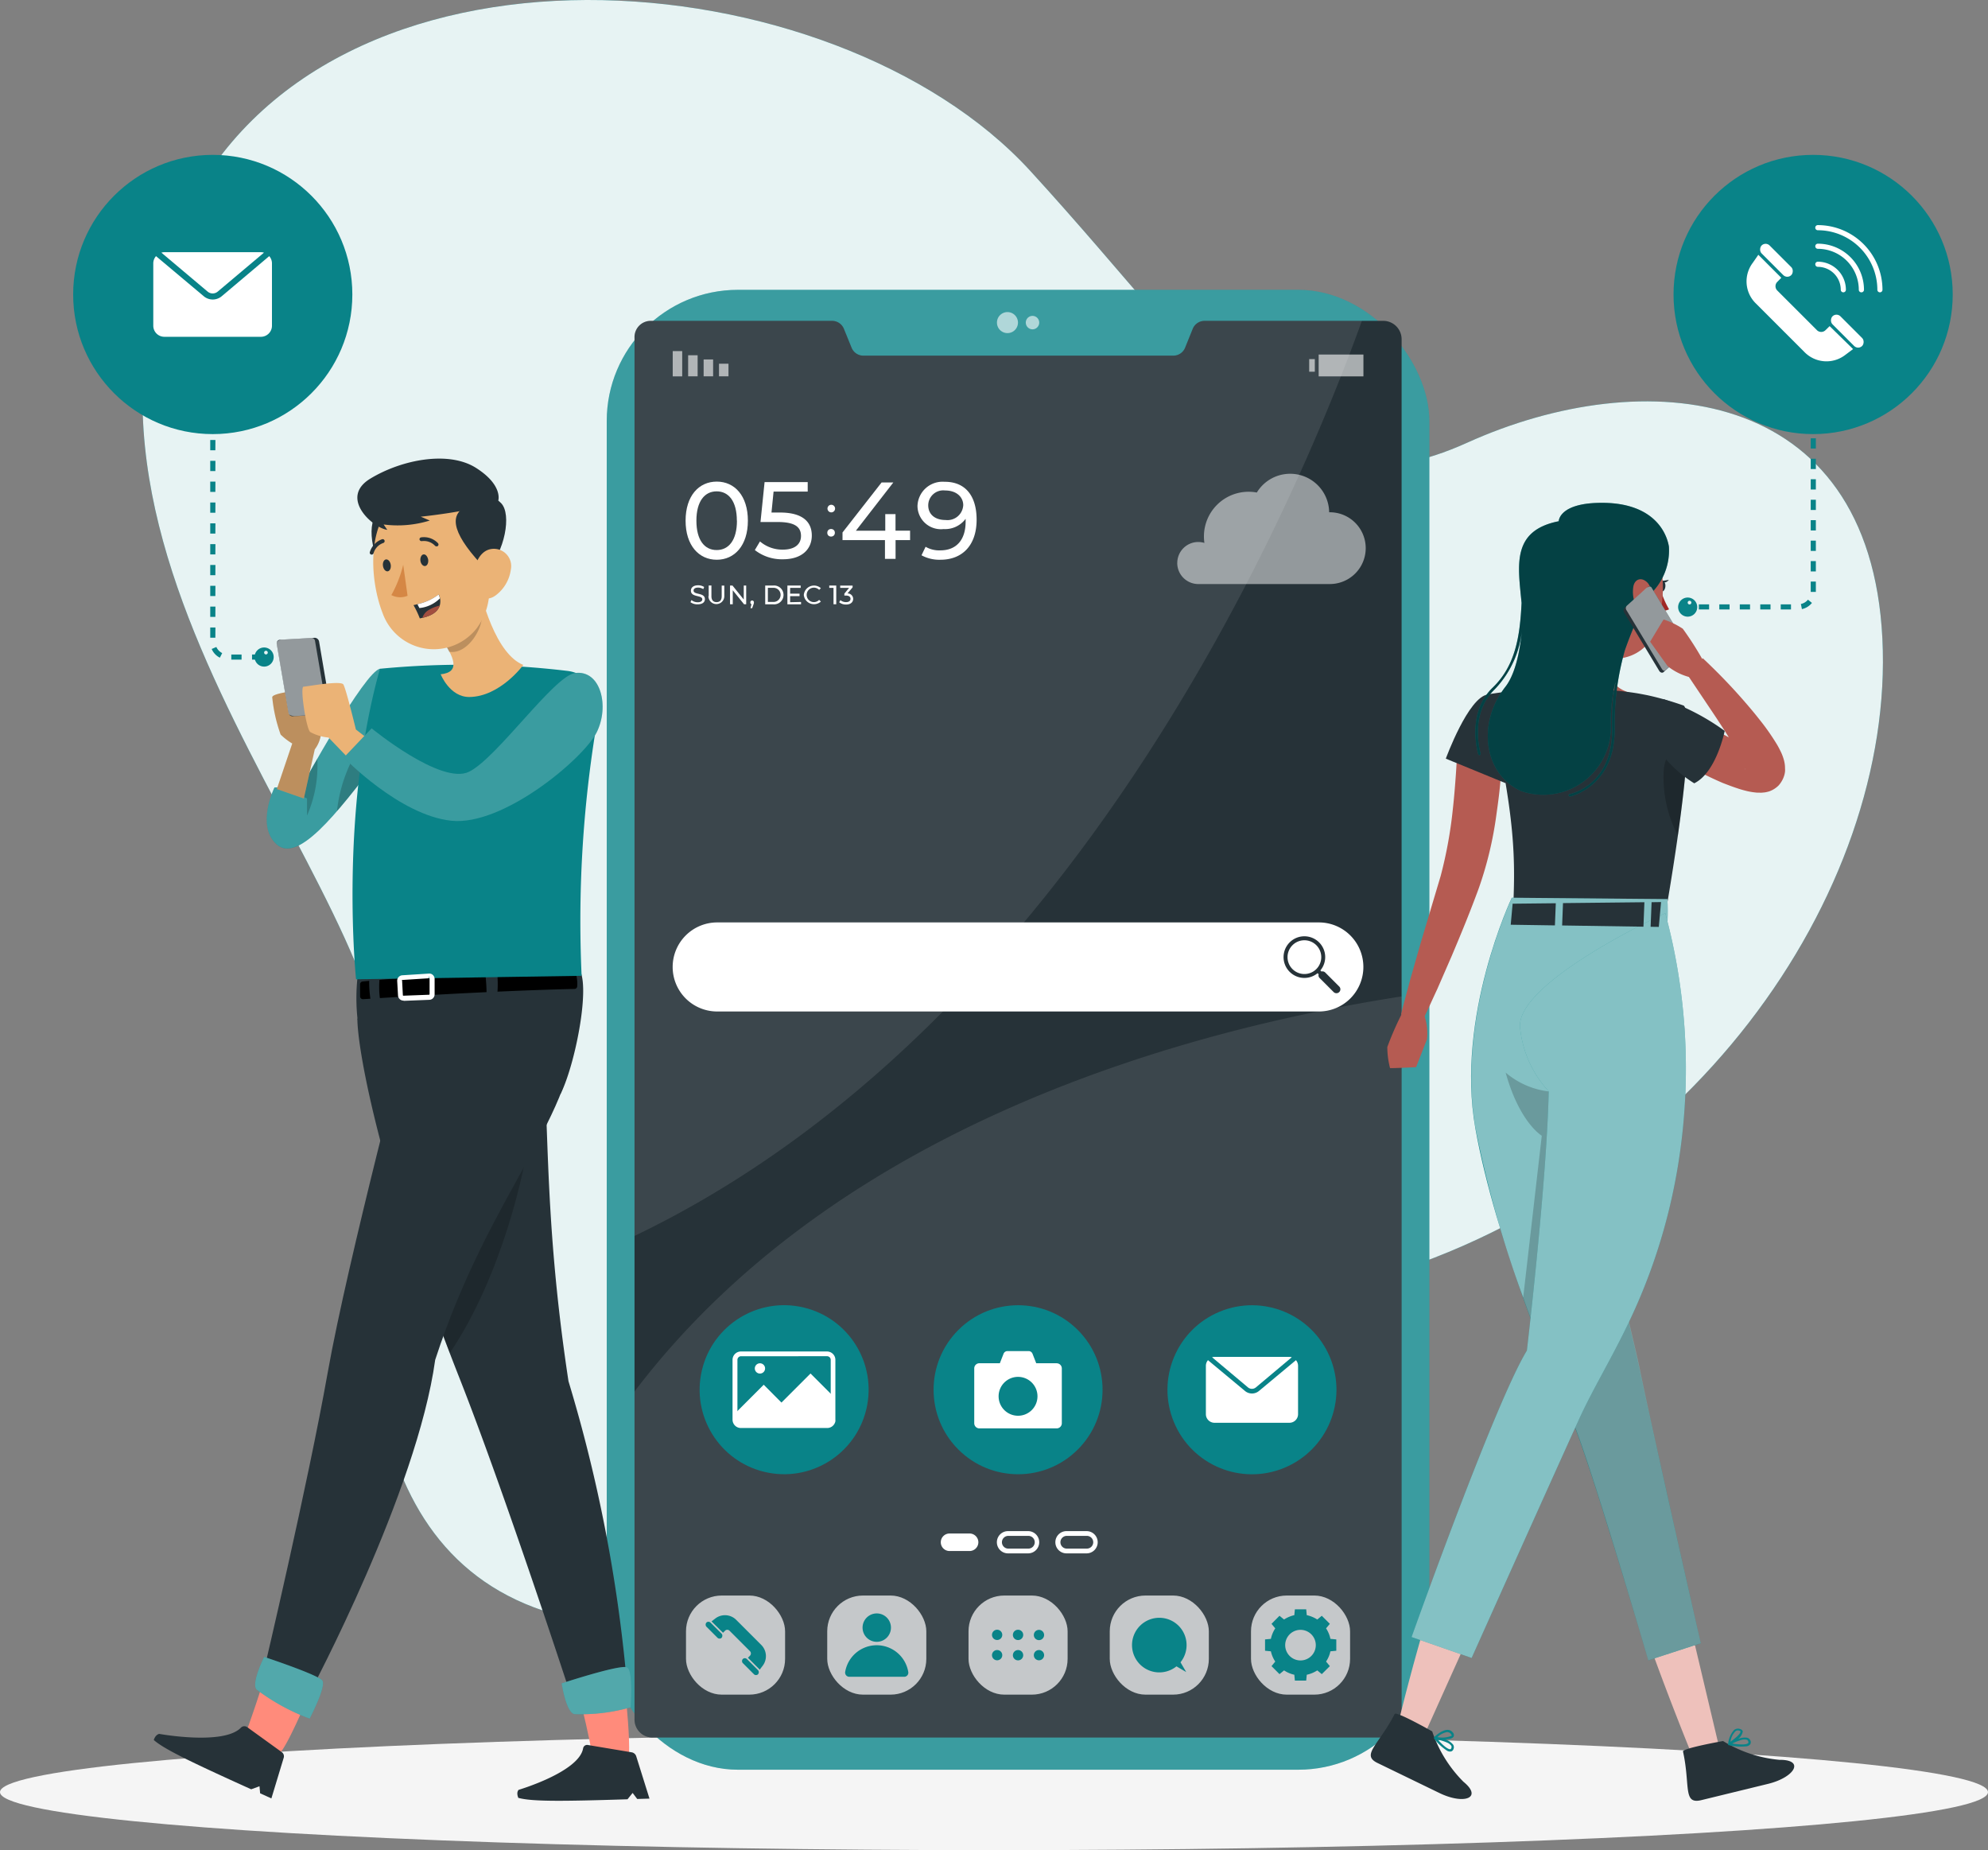 <svg xmlns="http://www.w3.org/2000/svg" width="145.649" height="135.524" viewBox="0 0 145.649 135.524">
  <rect x="0" y="0" width="145.649" height="135.524" fill="#808080" stroke="none"/>
  <g id="callillustrator" transform="translate(-56.11 -66.737)">
    <g id="freepik--background-simple--inject-8" transform="translate(66.549 66.737)">
      <path id="Path_49433" data-name="Path 49433" d="M86.858,82.738c10.487-22.329,47.723-19.182,62.094-3.478s19.039,25.766,32,19.907,29.488-4.3,30.423,14.337-14.224,40.655-38.33,47.171-24.1,29.582-56,24.928c-17.394-2.535-17.792-21.356-15.336-36.921S74.7,108.632,86.858,82.738Z" transform="translate(-83.903 -66.737)" fill="#098388"/>
      <path id="Path_49434" data-name="Path 49434" d="M86.858,82.738c10.487-22.329,47.723-19.182,62.094-3.478s19.039,25.766,32,19.907,29.488-4.3,30.423,14.337-14.224,40.655-38.33,47.171-24.1,29.582-56,24.928c-17.394-2.535-17.792-21.356-15.336-36.921S74.7,108.632,86.858,82.738Z" transform="translate(-83.903 -66.737)" fill="#fff" opacity="0.9"/>
    </g>
    <g id="freepik--Shadow--inject-8" transform="translate(56.11 193.757)">
      <ellipse id="freepik--path--inject-8" cx="72.824" cy="4.252" rx="72.824" ry="4.252" fill="#f5f5f5"/>
    </g>
    <g id="freepik--Device--inject-8" transform="translate(100.562 87.967)">
      <rect id="Rectangle_5448" data-name="Rectangle 5448" width="60.268" height="108.401" rx="9.61" fill="#098388"/>
      <rect id="Rectangle_5449" data-name="Rectangle 5449" width="60.268" height="108.401" rx="9.61" fill="#fff" opacity="0.2"/>
      <path id="Path_49435" data-name="Path 49435" d="M236.079,130.666V231.607a1.48,1.48,0,0,1-1.5,1.476H181.215a1.318,1.318,0,0,1-1.337-1.352V130.549a1.191,1.191,0,0,1,1.146-1.239h13.341a.935.935,0,0,1,.86.6l.552,1.356a.932.932,0,0,0,.856.593h22.727a.931.931,0,0,0,.856-.582l.552-1.367a.939.939,0,0,1,.86-.6h13.146A1.348,1.348,0,0,1,236.079,130.666Z" transform="translate(-177.843 -127.038)" fill="#263238"/>
      <path id="Path_49436" data-name="Path 49436" d="M233.168,129.31c-4.973,13.781-21.15,51.6-53.29,67.029V130.549a1.191,1.191,0,0,1,1.146-1.239h13.341a.935.935,0,0,1,.86.6l.552,1.356a.932.932,0,0,0,.856.593h22.727a.931.931,0,0,0,.856-.582l.552-1.367a.939.939,0,0,1,.86-.6Z" transform="translate(-177.843 -127.038)" fill="#fff" opacity="0.1"/>
      <path id="Path_49437" data-name="Path 49437" d="M236.08,261.06v52.813a1.48,1.48,0,0,1-1.5,1.476H181.216A1.318,1.318,0,0,1,179.879,314v-24C194.727,270.45,220.241,263.524,236.08,261.06Z" transform="translate(-177.844 -209.303)" fill="#fff" opacity="0.1"/>
      <path id="Path_49438" data-name="Path 49438" d="M252.1,128.374a.77.77,0,1,1-.225-.548A.774.774,0,0,1,252.1,128.374Z" transform="translate(-221.971 -125.97)" fill="#fff" opacity="0.6"/>
      <path id="Path_49439" data-name="Path 49439" d="M257.172,128.836a.492.492,0,1,1-.143-.35A.5.5,0,0,1,257.172,128.836Z" transform="translate(-225.486 -126.432)" fill="#fff" opacity="0.6"/>
      <rect id="Rectangle_5450" data-name="Rectangle 5450" width="7.26" height="7.26" rx="2.62" transform="translate(47.201 95.642)" fill="#fff" opacity="0.7"/>
      <rect id="Rectangle_5451" data-name="Rectangle 5451" width="7.26" height="7.26" rx="2.62" transform="translate(36.853 95.642)" fill="#fff" opacity="0.7"/>
      <rect id="Rectangle_5452" data-name="Rectangle 5452" width="7.26" height="7.26" rx="2.62" transform="translate(26.506 95.642)" fill="#fff" opacity="0.7"/>
      <rect id="Rectangle_5453" data-name="Rectangle 5453" width="7.26" height="7.26" rx="2.62" transform="translate(16.154 95.642)" fill="#fff" opacity="0.7"/>
      <rect id="Rectangle_5454" data-name="Rectangle 5454" width="7.26" height="7.26" rx="2.62" transform="translate(5.807 95.642)" fill="#fff" opacity="0.7"/>
      <path id="Path_49440" data-name="Path 49440" d="M308.091,383.625v-.83l-.432-.041a2.174,2.174,0,0,0-.319-.77l.278-.331-.59-.59-.331.274a2.321,2.321,0,0,0-.77-.319l-.041-.428h-.83l-.041.428a2.254,2.254,0,0,0-.751.319l-.334-.274-.586.59.274.331a2.254,2.254,0,0,0-.319.77l-.428.041v.83l.428.041a2.2,2.2,0,0,0,.319.751l-.274.334.586.586.334-.274a2.2,2.2,0,0,0,.751.319l.041.428h.83l.041-.428a2.254,2.254,0,0,0,.77-.319l.331.274.59-.586-.278-.334a2.129,2.129,0,0,0,.319-.751Zm-2.629.71a1.121,1.121,0,1,1,.011,0Z" transform="translate(-254.64 -283.938)" fill="#098388"/>
      <path id="Path_49441" data-name="Path 49441" d="M195.735,383.012l.15-.15a.233.233,0,0,1,.327,0l1.5,1.5a.237.237,0,0,1,0,.331l-.15.15.864.868.229-.3a1.161,1.161,0,0,0-.109-1.5l-1.852-1.852a1.161,1.161,0,0,0-1.5-.109l-.3.229Z" transform="translate(-187.217 -284.643)" fill="#098388"/>
      <rect id="Rectangle_5455" data-name="Rectangle 5455" width="1.578" height="0.424" rx="0.212" transform="translate(7.45 97.472) rotate(45)" fill="#098388"/>
      <rect id="Rectangle_5456" data-name="Rectangle 5456" width="1.581" height="0.424" rx="0.212" transform="translate(10.117 100.141) rotate(45)" fill="#098388"/>
      <path id="Path_49442" data-name="Path 49442" d="M226.441,382.427a1.04,1.04,0,1,1-1.037-1.037A1.04,1.04,0,0,1,226.441,382.427Z" transform="translate(-205.618 -284.437)" fill="#098388"/>
      <path id="Path_49443" data-name="Path 49443" d="M225.294,389.9a.3.3,0,0,0,.3-.353,2.344,2.344,0,0,0-4.624,0,.308.308,0,0,0,.3.353Z" transform="translate(-203.502 -288.306)" fill="#098388"/>
      <path id="Path_49444" data-name="Path 49444" d="M280.323,382.82a2,2,0,1,0-.154,2.975l.714.417-.417-.714A2.006,2.006,0,0,0,280.323,382.82Z" transform="translate(-238.429 -284.966)" fill="#098388"/>
      <path id="Path_49445" data-name="Path 49445" d="M249.986,384.57a.376.376,0,1,0,.376.376A.376.376,0,0,0,249.986,384.57Z" transform="translate(-221.384 -286.423)" fill="#098388"/>
      <circle id="Ellipse_289" data-name="Ellipse 289" cx="0.379" cy="0.379" r="0.379" transform="translate(29.755 98.147)" fill="#098388"/>
      <path id="Path_49446" data-name="Path 49446" d="M258.146,385.351a.376.376,0,1,0-.376-.376A.376.376,0,0,0,258.146,385.351Z" transform="translate(-226.479 -286.442)" fill="#098388"/>
      <path id="Path_49447" data-name="Path 49447" d="M249.986,388.53a.376.376,0,1,0,.376.376A.376.376,0,0,0,249.986,388.53Z" transform="translate(-221.384 -288.896)" fill="#098388"/>
      <circle id="Ellipse_290" data-name="Ellipse 290" cx="0.379" cy="0.379" r="0.379" transform="translate(29.755 99.634)" fill="#098388"/>
      <path id="Path_49448" data-name="Path 49448" d="M258.146,388.53a.376.376,0,1,0,.376.376A.376.376,0,0,0,258.146,388.53Z" transform="translate(-226.479 -288.896)" fill="#098388"/>
      <path id="Path_49449" data-name="Path 49449" d="M241.731,367.085h-1.469a.642.642,0,0,1-.642-.642h0a.642.642,0,0,1,.642-.642h1.469a.646.646,0,0,1,.642.642h0A.646.646,0,0,1,241.731,367.085Z" transform="translate(-215.146 -274.703)" fill="#fff"/>
      <path id="Path_49450" data-name="Path 49450" d="M252.847,366.97h-1.472a.815.815,0,1,1,0-1.63h1.472a.815.815,0,1,1,0,1.63Zm-1.472-1.281a.466.466,0,0,0,0,.931h1.472a.466.466,0,1,0,0-.931Z" transform="translate(-221.977 -274.416)" fill="#fff"/>
      <path id="Path_49451" data-name="Path 49451" d="M264.257,366.97h-1.472a.815.815,0,1,1,0-1.63h1.472a.815.815,0,1,1,0,1.63Zm-1.472-1.281a.466.466,0,0,0,0,.931h1.472a.466.466,0,1,0,0-.931Z" transform="translate(-229.102 -274.416)" fill="#fff"/>
      <path id="Path_49452" data-name="Path 49452" d="M234.664,253.154H190.58a3.26,3.26,0,0,1-3.26-3.26h0a3.264,3.264,0,0,1,3.26-3.264h44.084a3.26,3.26,0,0,1,3.26,3.264h0A3.26,3.26,0,0,1,234.664,253.154Z" transform="translate(-182.49 -200.293)" fill="#fff"/>
      <path id="Path_49453" data-name="Path 49453" d="M309.365,250.471a1.236,1.236,0,1,0,0,1.75A1.236,1.236,0,0,0,309.365,250.471Z" transform="translate(-257.379 -202.466)" fill="none"/>
      <path id="Path_49454" data-name="Path 49454" d="M309.088,249.783a1.525,1.525,0,1,0-.113,2.254l.079.079a.274.274,0,0,0,.068.274l1.029,1.029a.289.289,0,0,0,.409,0,.285.285,0,0,0,0-.406l-1.029-1.029a.289.289,0,0,0-.274-.071l-.079-.079A1.521,1.521,0,0,0,309.088,249.783Zm-1.953,1.953a1.236,1.236,0,1,1,1.747,0A1.236,1.236,0,0,1,307.135,251.736Z" transform="translate(-256.895 -201.981)" fill="#263238"/>
      <circle id="Ellipse_291" data-name="Ellipse 291" cx="6.19" cy="6.19" r="6.19" transform="translate(5.55 85.168) rotate(-76.72)" fill="#098388"/>
      <circle id="Ellipse_292" data-name="Ellipse 292" cx="6.19" cy="6.19" r="6.19" transform="translate(21.382 80.568) rotate(-45)" fill="#098388"/>
      <circle id="Ellipse_293" data-name="Ellipse 293" cx="6.19" cy="6.19" r="6.19" transform="translate(39.184 77.22) rotate(-22.5)" fill="#098388"/>
      <path id="Path_49455" data-name="Path 49455" d="M295.751,333.6l2.629-2.208a.665.665,0,0,0-.173-.026h-5.495a.666.666,0,0,0-.173.026l2.629,2.208A.454.454,0,0,0,295.751,333.6Z" transform="translate(-248.19 -253.205)" fill="#fff"/>
      <path id="Path_49456" data-name="Path 49456" d="M295.221,334.254a.8.8,0,0,1-1.029,0L291.484,332a.635.635,0,0,0-.154.409v3.546a.631.631,0,0,0,.631.631h5.491a.631.631,0,0,0,.631-.631v-3.546a.635.635,0,0,0-.154-.409Z" transform="translate(-247.434 -253.598)" fill="#fff"/>
      <path id="Path_49457" data-name="Path 49457" d="M252.177,331.12h-1.5l-.27-.691a.308.308,0,0,0-.289-.2h-1.547a.308.308,0,0,0-.289.2l-.27.691h-1.5a.376.376,0,0,0-.376.376v4.019a.376.376,0,0,0,.376.376h5.664a.376.376,0,0,0,.376-.376V331.5a.376.376,0,0,0-.368-.376Zm-2.832,3.846a1.424,1.424,0,1,1,1.424-1.423A1.424,1.424,0,0,1,249.345,334.966Z" transform="translate(-219.211 -252.493)" fill="#fff"/>
      <path id="Path_49458" data-name="Path 49458" d="M205.934,335.914h-6.306A.612.612,0,0,1,199,335.3v-4.379a.612.612,0,0,1,.616-.612h6.306a.612.612,0,0,1,.612.612V335.3a.75.75,0,0,1,0,.128A.612.612,0,0,1,205.934,335.914Zm-6.306-5.258a.267.267,0,0,0-.27.267V335.3a.267.267,0,0,0,.27.267h6.306a.267.267,0,0,0,.259-.21.177.177,0,0,0,0-.056v-4.379a.267.267,0,0,0-.267-.267Z" transform="translate(-189.783 -252.543)" fill="#fff"/>
      <path id="Path_49459" data-name="Path 49459" d="M206.671,336.259v1.818a.447.447,0,0,1-.432.349h-6.31a.443.443,0,0,1-.439-.439v-.458l2.1-2.1,1.3,1.307,2.13-2.13Z" transform="translate(-190.089 -255.228)" fill="#fff"/>
      <path id="Path_49460" data-name="Path 49460" d="M204.1,332.986a.376.376,0,1,1-.376-.376A.376.376,0,0,1,204.1,332.986Z" transform="translate(-192.499 -253.979)" fill="#fff"/>
      <path id="Path_49461" data-name="Path 49461" d="M189.84,163.522c0-1.822.973-2.862,2.284-2.862s2.28,1.04,2.28,2.862-.977,2.862-2.28,2.862S189.84,165.344,189.84,163.522Zm3.756,0c0-1.431-.608-2.148-1.48-2.148s-1.484.717-1.484,2.148.6,2.152,1.484,2.152,1.487-.721,1.487-2.152Z" transform="translate(-184.063 -146.613)" fill="#fff"/>
      <path id="Path_49462" data-name="Path 49462" d="M239.417,163.475c0,1.912-1.082,2.933-2.648,2.933a2.719,2.719,0,0,1-1.39-.327l.3-.623a1.972,1.972,0,0,0,1.078.263c1.127,0,1.855-.71,1.855-2.111v-.2a1.878,1.878,0,0,1-1.615.751,1.716,1.716,0,0,1-1.912-1.694,1.835,1.835,0,0,1,1.976-1.769C238.568,160.685,239.417,161.7,239.417,163.475Zm-.98-1.063c0-.575-.466-1.078-1.333-1.078a1.1,1.1,0,0,0-1.232,1.085c0,.661.488,1.078,1.27,1.078A1.155,1.155,0,0,0,238.437,162.412Z" transform="translate(-212.318 -146.637)" fill="#fff"/>
      <path id="Path_49463" data-name="Path 49463" d="M225.4,165.052h-1.063v1.375h-.777v-1.375H220.45v-.56l2.862-3.662h.86l-2.742,3.534h2.152v-1.217h.751v1.213H225.4Z" transform="translate(-203.176 -146.719)" fill="#fff"/>
      <path id="Path_49464" data-name="Path 49464" d="M207.523,164.667c0,.965-.687,1.739-2.118,1.739a3.215,3.215,0,0,1-2.055-.676l.376-.631a2.524,2.524,0,0,0,1.679.6c.845,0,1.326-.376,1.326-1s-.4-1.022-1.694-1.022h-1.273l.3-2.926h3.159v.695h-2.5l-.154,1.536h.624C206.866,162.981,207.523,163.676,207.523,164.667Z" transform="translate(-192.499 -146.669)" fill="#fff"/>
      <path id="Path_49465" data-name="Path 49465" d="M218.076,165.458a.278.278,0,1,1-.278-.278A.278.278,0,0,1,218.076,165.458Z" transform="translate(-201.347 -149.435)" fill="#fff"/>
      <circle id="Ellipse_294" data-name="Ellipse 294" cx="0.278" cy="0.278" r="0.278" transform="translate(16.158 17.518)" fill="#fff"/>
      <path id="Path_49466" data-name="Path 49466" d="M190.79,182.116l.075-.154a.7.7,0,0,0,.454.161c.237,0,.338-.094.338-.214,0-.334-.834-.124-.834-.635,0-.21.165-.394.53-.394a.8.8,0,0,1,.439.124l-.064.158a.691.691,0,0,0-.376-.113c-.237,0-.334.1-.334.218,0,.334.83.124.83.631,0,.21-.169.376-.53.376A.834.834,0,0,1,190.79,182.116Z" transform="translate(-184.656 -159.238)" fill="#fff"/>
      <path id="Path_49467" data-name="Path 49467" d="M194.306,181.7v-.781h.2v.781c0,.3.143.439.376.439s.376-.135.376-.439v-.774h.192v.774a.582.582,0,1,1-1.164,0Z" transform="translate(-186.836 -159.263)" fill="#fff"/>
      <path id="Path_49468" data-name="Path 49468" d="M199.7,180.93V182.3h-.158l-.826-1.025V182.3h-.2V180.93h.18l.826,1.025V180.93Z" transform="translate(-189.483 -159.269)" fill="#fff"/>
      <path id="Path_49469" data-name="Path 49469" d="M202.736,184a.405.405,0,0,1-.034.143l-.094.27h-.124l.075-.293a.12.12,0,0,1-.083-.12.131.131,0,1,1,.259,0Z" transform="translate(-191.953 -161.093)" fill="#fff"/>
      <path id="Path_49470" data-name="Path 49470" d="M205.37,180.924h.582a.691.691,0,1,1,0,1.375h-.582Zm.571,1.2a.518.518,0,1,0,0-1.033h-.376v1.033Z" transform="translate(-193.76 -159.263)" fill="#fff"/>
      <path id="Path_49471" data-name="Path 49471" d="M210.7,182.132v.173h-1V180.93h.973v.169H209.9v.424h.691v.184H209.9v.443Z" transform="translate(-196.464 -159.269)" fill="#fff"/>
      <path id="Path_49472" data-name="Path 49472" d="M212.9,181.621a.751.751,0,0,1,1.251-.492l-.128.124a.53.53,0,1,0,0,.732l.128.124a.751.751,0,0,1-1.251-.488Z" transform="translate(-198.462 -159.274)" fill="#fff"/>
      <path id="Path_49473" data-name="Path 49473" d="M218.387,180.93V182.3h-.2V181.1h-.312v-.169Z" transform="translate(-201.572 -159.269)" fill="#fff"/>
      <path id="Path_49474" data-name="Path 49474" d="M220.825,181.9c0,.233-.169.421-.518.421a.8.8,0,0,1-.507-.165l.09-.158a.627.627,0,0,0,.417.146c.207,0,.323-.094.323-.24s-.105-.24-.338-.24h-.113v-.139l.346-.424h-.65v-.169h.909v.131l-.376.443A.408.408,0,0,1,220.825,181.9Z" transform="translate(-202.77 -159.269)" fill="#fff"/>
      <rect id="Rectangle_5457" data-name="Rectangle 5457" width="0.695" height="0.924" transform="translate(8.92 6.336) rotate(180)" fill="#fff" opacity="0.6"/>
      <rect id="Rectangle_5458" data-name="Rectangle 5458" width="0.695" height="1.236" transform="translate(7.794 6.336) rotate(180)" fill="#fff" opacity="0.6"/>
      <rect id="Rectangle_5459" data-name="Rectangle 5459" width="0.695" height="1.544" transform="translate(6.659 6.336) rotate(180)" fill="#fff" opacity="0.6"/>
      <rect id="Rectangle_5460" data-name="Rectangle 5460" width="0.695" height="1.852" transform="translate(5.529 6.34) rotate(180)" fill="#fff" opacity="0.6"/>
      <rect id="Rectangle_5461" data-name="Rectangle 5461" width="0.413" height="0.924" transform="translate(51.464 5.074)" fill="#fff" opacity="0.6"/>
      <rect id="Rectangle_5462" data-name="Rectangle 5462" width="3.279" height="1.6" transform="translate(55.438 6.34) rotate(180)" fill="#fff" opacity="0.6"/>
      <path id="Path_49475" data-name="Path 49475" d="M285.75,165.67a1.536,1.536,0,0,1,1.987-1.48,3.322,3.322,0,0,1-.034-.477,3.271,3.271,0,0,1,3.275-3.271,3.2,3.2,0,0,1,.6.056,2.858,2.858,0,0,1,5.3,1.446h.049a2.629,2.629,0,1,1,0,5.258h-9.679a1.544,1.544,0,0,1-1.5-1.532Z" transform="translate(-243.95 -145.651)" fill="#fff" opacity="0.5"/>
    </g>
    <g id="freepik--icon-2--inject-8" transform="translate(178.72 78.081)">
      <path id="Path_49476" data-name="Path 49476" d="M384.149,184.677a.7.7,0,1,1,.7-.7A.7.7,0,0,1,384.149,184.677Zm0-1.022a.135.135,0,1,0,0-.015Z" transform="translate(-383.112 -150.851)" fill="#098388"/>
      <path id="Path_49477" data-name="Path 49477" d="M394.221,147.243h-.751v-.376h.751Zm-1.5,0h-.751v-.376h.751Zm-1.5,0h-.751v-.376h.751Zm-1.5,0h-.751v-.376h.751Zm-1.5,0h-.751v-.376h.751Zm6.8-.026-.075-.376a.905.905,0,0,0,.518-.316l.293.237a1.292,1.292,0,0,1-.736.454Zm1.022-1.262h-.376V145.2h.376Zm0-1.5h-.376V143.7h.376Zm0-1.5h-.376V142.2h.376Zm0-1.5h-.376V140.7h.376Zm0-1.5h-.376v-.751h.376Zm0-1.5h-.376v-.751h.376Zm0-1.5h-.376v-.751h.376Zm0-1.5h-.376v-.751h.376Zm0-1.5h-.376v-.751h.376Zm0-1.5h-.376v-.751h.376Zm0-1.5h-.376v-.751h.376Zm0-1.5h-.376v-.751h.376Zm0-1.5h-.376v-.751h.376Zm0-1.5h-.376v-.751h.376Zm0-1.5h-.376v-.751h.376Z" transform="translate(-385.616 -113.943)" fill="#098388"/>
      <circle id="Ellipse_295" data-name="Ellipse 295" cx="10.227" cy="10.227" r="10.227" fill="#098388"/>
      <path id="Path_49478" data-name="Path 49478" d="M402.878,121.655l-.3.293a.447.447,0,0,1-.635,0l-2.9-2.9a.447.447,0,0,1,0-.635l.293-.3-1.683-1.683-.409.59a2.254,2.254,0,0,0,.207,2.952l3.6,3.6a2.254,2.254,0,0,0,2.952.207l.59-.443Z" transform="translate(-391.441 -109.11)" fill="#fff"/>
      <rect id="Rectangle_5463" data-name="Rectangle 5463" width="3.072" height="0.826" rx="0.413" transform="translate(13.525 14.291) rotate(-135)" fill="#fff"/>
      <rect id="Rectangle_5464" data-name="Rectangle 5464" width="3.072" height="0.826" rx="0.413" transform="translate(8.334 9.1) rotate(-135)" fill="#fff"/>
      <path id="Path_49479" data-name="Path 49479" d="M412.255,120.022a.188.188,0,0,1-.188-.188,1.683,1.683,0,0,0-1.679-1.679.188.188,0,1,1,0-.376,2.058,2.058,0,0,1,2.055,2.055A.188.188,0,0,1,412.255,120.022Z" transform="translate(-399.815 -109.953)" fill="#fff"/>
      <path id="Path_49480" data-name="Path 49480" d="M413.57,117.818a.188.188,0,0,1-.188-.188,3,3,0,0,0-3-3,.188.188,0,0,1,0-.376,3.38,3.38,0,0,1,3.38,3.38A.188.188,0,0,1,413.57,117.818Z" transform="translate(-399.809 -107.748)" fill="#fff"/>
      <path id="Path_49481" data-name="Path 49481" d="M414.936,115.564a.188.188,0,0,1-.188-.188,4.368,4.368,0,0,0-4.361-4.361.188.188,0,1,1,0-.376,4.744,4.744,0,0,1,4.736,4.736A.188.188,0,0,1,414.936,115.564Z" transform="translate(-399.815 -105.494)" fill="#fff"/>
    </g>
    <g id="freepik--character-2--inject-8" transform="translate(156.54 103.568)">
      <path id="Path_49482" data-name="Path 49482" d="M336.822,211c0,.95-.056,1.833-.12,2.746s-.184,1.807-.312,2.712a26.981,26.981,0,0,1-1.3,5.435c-.623,1.7-1.288,3.317-1.979,4.947l-1.059,2.43c-.376.8-.729,1.608-1.127,2.4l-1.525-.552c.21-.86.451-1.709.676-2.562l.725-2.543,1.5-5.029a31.971,31.971,0,0,0,.894-4.913c.094-.841.162-1.69.222-2.539s.1-1.72.135-2.532Z" transform="translate(-327.183 -193.647)" fill="#b55b52"/>
      <path id="Path_49483" data-name="Path 49483" d="M360.2,187.2c.3,1.615,0,4.334-1.127,5.36,0,0,1.093,1.623,4.1,1.731,3.3.12,1.593-1.566,1.593-1.566-1.8-.492-1.739-1.814-1.416-3.046Z" transform="translate(-345.71 -178.786)" fill="#b55b52"/>
      <path id="Path_49484" data-name="Path 49484" d="M384.119,199.545c1.089.62,2.224,1.281,3.305,1.844.27.139.541.274.793.376s.515.214.62.244h-.12a.719.719,0,0,0-.177.045,1.183,1.183,0,0,0-.485.308,1.044,1.044,0,0,0-.188.255,1,1,0,0,0-.1.237.71.71,0,0,0-.034.169.649.649,0,0,0,0,.113c0,.113.019.135.019.124a1.43,1.43,0,0,0-.064-.225c-.041-.109-.094-.229-.154-.357-.244-.507-.571-1.055-.9-1.6s-.687-1.089-1.044-1.634l-2.19-3.268,1.228-1.059c.988.931,1.916,1.878,2.817,2.9.447.507.89,1.025,1.315,1.566a16.861,16.861,0,0,1,1.236,1.747,5.319,5.319,0,0,1,.293.53,3.543,3.543,0,0,1,.278.706,2.187,2.187,0,0,1,.083.616,1.29,1.29,0,0,1,0,.233,1.626,1.626,0,0,1-.06.293,1.877,1.877,0,0,1-.146.349,1.906,1.906,0,0,1-.263.376,1.822,1.822,0,0,1-.695.436,2.634,2.634,0,0,1-.3.071l-.229.023a1.345,1.345,0,0,1-.165,0h-.128a1.883,1.883,0,0,1-.225-.019,4.678,4.678,0,0,1-.706-.131c-.21-.053-.4-.109-.582-.173-.376-.12-.7-.252-1.033-.376a25.544,25.544,0,0,1-3.677-1.938Z" transform="translate(-360.302 -183.731)" fill="#b55b52"/>
      <path id="Path_49485" data-name="Path 49485" d="M348.129,217.87l11.065.409c2.746-15.73,1.454-16.027,1.454-16.027a22.246,22.246,0,0,0-2.629-.751l-.154-.03c-.725-.143-.875-.158-1.837-.282-1.641-.128-3.163-.2-5.025-.184h-.353c-.338,0-.669.026-.992.045-.218,0-.432.026-.635.045s-.481.045-.7.071c-1.183.124-2.021.274-2.021.274C348.385,210.669,348.354,213.419,348.129,217.87Z" transform="translate(-337.736 -187.404)" fill="#263238"/>
      <path id="Path_49486" data-name="Path 49486" d="M380.6,214.158a9.183,9.183,0,0,0,1.044,4.639c.436-3.061.631-5.138.691-6.547C381.5,212.269,380.661,212.674,380.6,214.158Z" transform="translate(-359.147 -194.427)" opacity="0.2"/>
      <path id="Path_49487" data-name="Path 49487" d="M379.575,180.373c-.023.214.075.406.218.424s.278-.139.3-.376-.075-.406-.218-.424S379.6,180.152,379.575,180.373Z" transform="translate(-358.511 -174.288)" fill="#263238"/>
      <path id="Path_49488" data-name="Path 49488" d="M380.21,179.913l.541-.083S380.439,180.2,380.21,179.913Z" transform="translate(-358.909 -174.184)" fill="#263238"/>
      <path id="Path_49489" data-name="Path 49489" d="M379.732,181.61a6.108,6.108,0,0,0,.631,1.484.943.943,0,0,1-.793.041Z" transform="translate(-358.51 -175.296)" fill="#a02724"/>
      <path id="Path_49490" data-name="Path 49490" d="M378.772,176.651a.168.168,0,0,1-.06,0,1.052,1.052,0,0,0-.947,0,.129.129,0,1,1-.132-.222,1.33,1.33,0,0,1,1.183,0,.124.124,0,0,1,.064.169.128.128,0,0,1-.109.053Z" transform="translate(-357.261 -171.974)" fill="#263238"/>
      <path id="Path_49491" data-name="Path 49491" d="M360.225,171.065c-.12,2.678-.225,3.809.984,5.352,1.814,2.325,5.149,1.976,6.07-.59.826-2.31.879-6.3-1.63-7.711a3.587,3.587,0,0,0-5.424,2.948Z" transform="translate(-346.388 -166.554)" fill="#b55b52"/>
      <path id="Path_49492" data-name="Path 49492" d="M365.49,349a218.839,218.839,0,0,0,8.079,23.328l1.825-.71L370.035,349Z" transform="translate(-349.718 -279.815)" fill="#eec1bb"/>
      <path id="Path_49493" data-name="Path 49493" d="M384.4,407.05c-.053-.24,2.933-.77,2.933-.77a9.5,9.5,0,0,0,4.132,1.378c1.878-.019,1.127,1.277-.83,1.758l-4.883,1.191C384.369,410.949,384.951,409.555,384.4,407.05Z" transform="translate(-361.525 -315.581)" fill="#263238"/>
      <path id="Path_49494" data-name="Path 49494" d="M393.247,405.072h-.03l-.019-.019h0v-.023h0a.094.094,0,0,1,0-.03,1.732,1.732,0,0,1,.443-1.044.469.469,0,0,1,.376-.083c.15.034.237.1.255.2a.909.909,0,0,1-.349.548,1.213,1.213,0,0,1,.676-.09.323.323,0,0,1,.207.161.293.293,0,0,1,0,.331.424.424,0,0,1-.24.132A3.839,3.839,0,0,1,393.247,405.072Zm.259-.116c.477.079,1.055.109,1.164-.041,0,0,.041-.053-.019-.158a.158.158,0,0,0-.109-.083.751.751,0,0,0-.376.019,3.612,3.612,0,0,0-.669.263Zm.214-.883a1.3,1.3,0,0,0-.349.751c.376-.274.751-.6.732-.751,0-.041-.083-.064-.128-.071a.3.3,0,0,0-.143,0,.319.319,0,0,0-.113.071Z" transform="translate(-367.018 -314.072)" fill="#098388"/>
      <path id="Path_49495" data-name="Path 49495" d="M346.044,241.82s-4.132,8.691-2.667,16.9,5.856,18.727,7.042,21.281,5.634,17.676,5.634,17.676l3.831-1.247s-3.425-15.024-4.507-20.237c-.507-2.471-4.86-20.061-4.86-20.061s7.456-5.54,6.93-14.209Z" transform="translate(-335.715 -212.891)" fill="#098388"/>
      <path id="Path_49496" data-name="Path 49496" d="M359.9,296.418l-3.835,1.251s-4.428-15.125-5.615-17.679c-.612-1.315-2.073-4.744-3.549-8.883a82.17,82.17,0,0,1-3.493-12.395c-1.454-8.2,2.667-16.9,2.667-16.9l11.4.1c.53,8.673-6.93,14.209-6.93,14.209l1.69,6.866c1.285,5.232,2.873,11.764,3.17,13.195C356.471,281.409,359.9,296.418,359.9,296.418Z" transform="translate(-335.733 -212.885)" fill="#fff" opacity="0.5"/>
      <path id="Path_49497" data-name="Path 49497" d="M333.294,360.38a169.582,169.582,0,0,0-4.924,16.691l1.859.62,7.786-17.311Z" transform="translate(-326.54 -286.92)" fill="#eec1bb"/>
      <path id="Path_49498" data-name="Path 49498" d="M325.249,400.964c.113-.218,2.749,1.277,2.749,1.277a9.562,9.562,0,0,0,2.287,3.688c1.439,1.172.06,1.709-1.758.826l-4.507-2.186C322.737,403.969,324.081,403.251,325.249,400.964Z" transform="translate(-323.499 -312.248)" fill="#263238"/>
      <path id="Path_49499" data-name="Path 49499" d="M335.827,404.726a.078.078,0,0,1,0-.026h0a.074.074,0,0,1,0-.026h0a.057.057,0,0,1,0-.026h0l.019-.026c.03-.03.563-.548,1-.522a.462.462,0,0,1,.349.18.282.282,0,0,1,.068.316c-.079.139-.342.188-.62.2a1.251,1.251,0,0,1,.578.376.345.345,0,0,1,.056.255c-.038.18-.135.24-.207.255a.417.417,0,0,1-.274-.049,3.834,3.834,0,0,1-.973-.905Zm.274.075c.319.376.751.751.924.714,0,0,.06,0,.086-.135a.173.173,0,0,0-.03-.131.752.752,0,0,0-.293-.218,3.6,3.6,0,0,0-.687-.218Zm.729-.545a1.322,1.322,0,0,0-.751.376,1.869,1.869,0,0,0,1.037-.1c.019-.034-.026-.1-.053-.135a.3.3,0,0,0-.233-.124Z" transform="translate(-331.196 -314.218)" fill="#098388"/>
      <path id="Path_49500" data-name="Path 49500" d="M364.084,317.71l-3.835,1.251s-4.428-15.125-5.615-17.679c-.612-1.315-2.073-4.744-3.549-8.883l1.363-11.861s-1.63-.954-2.648-4.627a5.92,5.92,0,0,0,3.159,1.382c.439.026,1.747,2.821,3.456,6.986,1.285,5.232,2.873,11.764,3.17,13.195C360.658,302.7,364.084,317.71,364.084,317.71Z" transform="translate(-339.921 -234.177)" opacity="0.2"/>
      <path id="Path_49501" data-name="Path 49501" d="M351.037,262.889a42.442,42.442,0,0,1-2.911,10.231c-1.5,3.519-3.189,6.111-4.406,8.781-2.148,4.725-7.869,17.484-7.869,17.484l-4.4-1.532s6.118-17.187,8.447-20.981c0,0,1.457-12.327,1.6-18.994a8.022,8.022,0,0,1-2.088-4.56c-.556-3.354,10.629-8.488,10.629-8.488A43.731,43.731,0,0,1,351.037,262.889Z" transform="translate(-328.463 -214.771)" fill="#098388"/>
      <path id="Path_49502" data-name="Path 49502" d="M351.037,262.889a42.442,42.442,0,0,1-2.911,10.231c-1.5,3.519-3.189,6.111-4.406,8.781-2.148,4.725-7.869,17.484-7.869,17.484l-4.4-1.532s6.118-17.187,8.447-20.981c0,0,1.457-12.327,1.6-18.994a8.022,8.022,0,0,1-2.088-4.56c-.556-3.354,10.629-8.488,10.629-8.488A43.731,43.731,0,0,1,351.037,262.889Z" transform="translate(-328.463 -214.771)" fill="#fff" opacity="0.5"/>
      <path id="Path_49503" data-name="Path 49503" d="M360.82,244.4l5.957.09.071-1.792-5.964.064Z" transform="translate(-346.802 -213.441)" fill="#263238"/>
      <path id="Path_49504" data-name="Path 49504" d="M378.151,242.678l-.071,1.8.6.008.165-1.818Z" transform="translate(-357.579 -213.422)" fill="#263238"/>
      <path id="Path_49505" data-name="Path 49505" d="M354.1,242.89l-3.163.034-.139,1.54,3.238.049Z" transform="translate(-340.546 -213.559)" fill="#263238"/>
      <path id="Path_49506" data-name="Path 49506" d="M341.214,202.152c-1.431.169-3.084,4.7-3.084,4.7l4.387,1.8S344.583,201.75,341.214,202.152Z" transform="translate(-332.634 -188.112)" fill="#263238"/>
      <path id="Path_49507" data-name="Path 49507" d="M379.646,203.1a16.905,16.905,0,0,1,4.466,2.321s-.6,3.035-2.231,3.839a8.981,8.981,0,0,1-2.374-2.133C378.4,205.692,379.646,203.1,379.646,203.1Z" transform="translate(-358.184 -188.714)" fill="#263238"/>
      <path id="Path_49508" data-name="Path 49508" d="M358.08,168c-.177-1.048-1.127-3.163-4.811-3.2-3.26-.03-3.26,1.348-3.26,1.348-3.486.691-2.982,3.249-2.723,5.983-.12,2.535-.477,4.62-2.111,6.2-1.961,1.878-1.074,4.834-1.063,4.883a.086.086,0,0,0,.086.06h.026a.09.09,0,0,0,.056-.113c0-.026-.86-2.862,1.018-4.68a7.307,7.307,0,0,0,2.043-4.733c-.068,1.029-.323,3.354-1.239,4.526-2.141,2.742-1.529,6.46,1.172,7.643a4.951,4.951,0,0,0,6.55-4.9,11.5,11.5,0,0,1,.342-3.084,16.635,16.635,0,0,0-.244,3.317c.1,4.177-2.986,4.883-3.117,4.883a.094.094,0,0,0-.071.105.1.1,0,0,0,.09.071h.019c.034,0,3.362-.751,3.26-5.078a19.839,19.839,0,0,1,.751-5.634,32.6,32.6,0,0,1,1.694-3.959A4.413,4.413,0,0,0,358.08,168Z" transform="translate(-336.239 -164.799)" fill="#098388"/>
      <path id="Path_49509" data-name="Path 49509" d="M358.08,168c-.177-1.048-1.127-3.163-4.811-3.2-3.26-.03-3.26,1.348-3.26,1.348-3.486.691-2.982,3.249-2.723,5.983-.12,2.535-.477,4.62-2.111,6.2-1.961,1.878-1.074,4.834-1.063,4.883a.086.086,0,0,0,.086.06h.026a.09.09,0,0,0,.056-.113c0-.026-.86-2.862,1.018-4.68a7.307,7.307,0,0,0,2.043-4.733c-.068,1.029-.323,3.354-1.239,4.526-2.141,2.742-1.529,6.46,1.172,7.643a4.951,4.951,0,0,0,6.55-4.9,11.5,11.5,0,0,1,.342-3.084,16.635,16.635,0,0,0-.244,3.317c.1,4.177-2.986,4.883-3.117,4.883a.094.094,0,0,0-.071.105.1.1,0,0,0,.09.071h.019c.034,0,3.362-.751,3.26-5.078a19.839,19.839,0,0,1,.751-5.634,32.6,32.6,0,0,1,1.694-3.959A4.413,4.413,0,0,0,358.08,168Z" transform="translate(-336.239 -164.799)" opacity="0.5"/>
      <path id="Path_49510" data-name="Path 49510" d="M374.664,180.224a2.4,2.4,0,0,0,.207,1.45c.3.631.8.578,1.022.094a1.742,1.742,0,0,0-.165-1.78C375.283,179.5,374.769,179.679,374.664,180.224Z" transform="translate(-355.425 -174.105)" fill="#b55b52"/>
      <path id="Path_49511" data-name="Path 49511" d="M372.854,183.029a.308.308,0,0,1,.041-.376l1.679-1.5a.2.2,0,0,1,.3.064l2.565,4.259a.376.376,0,0,1-.026.406l-1.679,1.5c-.094.086-.244.026-.315-.094Z" transform="translate(-354.288 -174.979)" fill="#263238"/>
      <path id="Path_49512" data-name="Path 49512" d="M375.9,187.176l-2.592-4.3a.259.259,0,0,1,.026-.342l1.423-1.285c.1-.086.308-.169.376-.049l2.6,4.319c.075.12-.038.376-.135.458l-1.435,1.285C376.089,187.348,375.98,187.3,375.9,187.176Z" transform="translate(-354.57 -175.002)" fill="#fff" opacity="0.5"/>
      <path id="Path_49513" data-name="Path 49513" d="M381.875,190.567a23.721,23.721,0,0,0-1.5-2.351,6.018,6.018,0,0,0-1.4-.676c-.064.075-.992,1.63-.992,1.63l1.281,1.788a4.321,4.321,0,0,0,1.664.819Z" transform="translate(-357.517 -178.994)" fill="#b55b52"/>
      <path id="Path_49514" data-name="Path 49514" d="M327.847,264.12a22.843,22.843,0,0,0-1.127,2.558,6.279,6.279,0,0,0,.2,1.544c.094.019,1.908-.068,1.908-.068l.8-2.047a4.051,4.051,0,0,0-.229-1.84Z" transform="translate(-325.51 -226.815)" fill="#b55b52"/>
    </g>
    <g id="freepik--icon-1--inject-8" transform="translate(61.47 78.081)">
      <path id="Path_49515" data-name="Path 49515" d="M106.469,194.417a.7.7,0,1,1,.7-.7.7.7,0,0,1-.7.7Zm0-1.022a.134.134,0,1,0,0-.008Z" transform="translate(-92.478 -156.933)" fill="#098388"/>
      <rect id="Rectangle_5465" data-name="Rectangle 5465" width="0.376" height="0.376" transform="translate(10.04 10.596)" fill="#098388"/>
      <path id="Path_49516" data-name="Path 49516" d="M99.415,153.42h-.751v-.376h.751Zm-1.589-.143a1.258,1.258,0,0,1-.6-.638l.342-.146a.916.916,0,0,0,.428.447Zm-.331-1.461H97.12v-.751H97.5Zm0-1.529H97.12v-.751H97.5Zm0-1.525H97.12v-.751H97.5Zm0-1.525H97.12v-.751H97.5Zm0-1.525H97.12v-.751H97.5Zm0-1.525H97.12v-.751H97.5Zm0-1.525H97.12v-.751H97.5Zm0-1.529H97.12v-.751H97.5Zm0-1.525H97.12v-.751H97.5Zm0-1.525H97.12v-.751H97.5Zm0-1.525H97.12v-.751H97.5Zm0-1.525H97.12v-.751H97.5Zm0-1.529H97.12v-.751H97.5Zm0-1.525H97.12v-.751H97.5Zm0-1.525H97.12V129.7H97.5Zm0-1.525H97.12v-.751H97.5Z" transform="translate(-87.077 -116.446)" fill="#098388"/>
      <rect id="Rectangle_5466" data-name="Rectangle 5466" width="0.376" height="0.376" transform="translate(13.105 36.598)" fill="#098388"/>
      <circle id="Ellipse_296" data-name="Ellipse 296" cx="10.227" cy="10.227" r="10.227" transform="translate(0)" fill="#098388"/>
      <path id="Path_49517" data-name="Path 49517" d="M91.725,118.8l3.38-2.847a.879.879,0,0,0-.222-.034H87.812a.852.852,0,0,0-.222.034l3.38,2.847A.575.575,0,0,0,91.725,118.8Z" transform="translate(-81.126 -108.791)" fill="#fff"/>
      <path id="Path_49518" data-name="Path 49518" d="M91.028,119.623a1.022,1.022,0,0,1-1.326,0l-3.493-2.933a.8.8,0,0,0-.2.522v4.575a.811.811,0,0,0,.815.811h7.069a.811.811,0,0,0,.811-.811v-4.575a.8.8,0,0,0-.2-.522Z" transform="translate(-80.139 -109.272)" fill="#fff"/>
    </g>
    <g id="freepik--character-1--inject-8" transform="translate(67.374 100.324)">
      <path id="Path_49519" data-name="Path 49519" d="M116.447,197.16c-1.127.177-5.735,8.6-5.735,8.6l-2.006.094s-1.375,2.791.154,4.165,4.274-2.021,7.587-6.43S116.447,197.16,116.447,197.16Z" transform="translate(-99.861 -181.761)" fill="#098388"/>
      <path id="Path_49520" data-name="Path 49520" d="M116.678,203.263h0c-.068.105-.146.214-.229.323-1.127,1.5-2.193,2.885-3.163,4-1.878,2.163-3.418,3.332-4.425,2.426-1.529-1.375-.15-4.165-.15-4.165l1.916-.09h.09s.462-.849,1.127-2.009c1.435-2.5,3.831-6.472,4.6-6.592C116.449,197.16,119.6,199.079,116.678,203.263Z" transform="translate(-99.863 -181.761)" fill="#fff" opacity="0.2"/>
      <path id="Path_49521" data-name="Path 49521" d="M115.232,218.878v-1.251l-.376-.169s-.045-.3-.086-.729h.086s.462-.849,1.127-2.009A9.075,9.075,0,0,1,115.232,218.878Z" transform="translate(-104.002 -192.725)" opacity="0.2"/>
      <path id="Path_49522" data-name="Path 49522" d="M125.232,210.375h0c-.068.105-.146.214-.229.323-1.127,1.5-2.193,2.885-3.163,4a10.918,10.918,0,0,1,2.761-6.152A3.14,3.14,0,0,1,125.232,210.375Z" transform="translate(-108.416 -188.873)" opacity="0.2"/>
      <path id="Path_49523" data-name="Path 49523" d="M166.88,388.38c.376,1.788,1.788,6.847,1.8,8.188,1.127,1.1,2.2,1.078,2.592.1s-.507-8.09-.507-8.09Z" transform="translate(-136.539 -301.159)" fill="#ff8b7b"/>
      <path id="Path_49524" data-name="Path 49524" d="M141.287,291.946c-1.987-13.067-1.277-20.339-2.13-26.487l-13.337-.079c0,2.325,1.728,11.782,7.512,26.416,3.32,8.432,8.03,22.874,8.03,22.874l4.154-1.127A109.211,109.211,0,0,0,141.287,291.946Z" transform="translate(-110.901 -224.358)" fill="#263238"/>
      <path id="Path_49525" data-name="Path 49525" d="M140.9,285.31s-.729,5.961-1.266,12.714q.729,2.062,1.581,4.3c3.756-5.551,5.578-13.375,5.893-16.481Z" transform="translate(-119.524 -236.802)" opacity="0.2"/>
      <path id="Path_49526" data-name="Path 49526" d="M157.126,410.322s4.4-1.3,4.717-3.027a.3.3,0,0,1,.376-.252l3.189.533a.425.425,0,0,1,.327.285l.973,3.106-.9.026-.334-.443-.376.466c-4.883.154-7.016.169-8-.105C156.923,410.48,157.126,410.322,157.126,410.322Z" transform="translate(-130.388 -312.806)" fill="#263238"/>
      <path id="Path_49527" data-name="Path 49527" d="M170.726,394.786a13.343,13.343,0,0,1-4.132.5c-.612-.15-.924-2.254-.924-2.254s4.361-1.435,4.808-1.164S170.726,394.786,170.726,394.786Z" transform="translate(-135.784 -303.313)" fill="#098388"/>
      <path id="Path_49528" data-name="Path 49528" d="M170.726,394.786a13.343,13.343,0,0,1-4.132.5c-.612-.15-.924-2.254-.924-2.254s4.361-1.435,4.808-1.164S170.726,394.786,170.726,394.786Z" transform="translate(-135.784 -303.313)" fill="#fff" opacity="0.3"/>
      <path id="Path_49529" data-name="Path 49529" d="M105.887,385.58a82.539,82.539,0,0,1-2.516,7.887,1.638,1.638,0,0,0,2.719.8c.781-.7,3.2-6.795,3.2-6.795Z" transform="translate(-96.883 -299.411)" fill="#ff8b7b"/>
      <path id="Path_49530" data-name="Path 49530" d="M120.17,290.38c4.075-12.519,10.464-17.957,10.288-24.9l-12.019-.1s-4.672,17.653-6.141,25.916-4.657,21.755-4.657,21.755l3.38,1.641S118.833,300.066,120.17,290.38Z" transform="translate(-99.55 -224.358)" fill="#263238"/>
      <path id="Path_49531" data-name="Path 49531" d="M86.5,403.948s4.691.856,5.976-.443a.353.353,0,0,1,.462-.056L95.5,405.3a.376.376,0,0,1,.128.376l-.909,3-.826-.376-.045-.515-.608.222c-4.488-2.028-6.385-2.948-7.136-3.609C86.224,403.993,86.5,403.948,86.5,403.948Z" transform="translate(-86.1 -310.529)" fill="#263238"/>
      <path id="Path_49532" data-name="Path 49532" d="M109.872,394.392a15.308,15.308,0,0,1-3.895-2.137c-.4-.469.563-2.385.563-2.385s3.955,1.307,4.263,1.732S109.872,394.392,109.872,394.392Z" transform="translate(-98.45 -302.09)" fill="#098388"/>
      <path id="Path_49533" data-name="Path 49533" d="M109.872,394.392a15.308,15.308,0,0,1-3.895-2.137c-.4-.469.563-2.385.563-2.385s3.955,1.307,4.263,1.732S109.872,394.392,109.872,394.392Z" transform="translate(-98.45 -302.09)" fill="#fff" opacity="0.3"/>
      <path id="Path_49534" data-name="Path 49534" d="M125.709,258.938a14.337,14.337,0,0,1,0-3c0-.315,14.629-.913,15.846-.868,1.521.06.225,7.02-.969,9.39C129.983,265.139,126.039,260.768,125.709,258.938Z" transform="translate(-110.783 -217.916)" fill="#263238"/>
      <path id="Path_49535" data-name="Path 49535" d="M126.528,256.878a152.314,152.314,0,0,1,15.437-.729.207.207,0,0,1,.18.139,2.527,2.527,0,0,1,.105.943.2.2,0,0,1-.2.192c-1.029.023-6.385.15-15.482.751a.21.21,0,0,1-.225-.2v-.916A.21.21,0,0,1,126.528,256.878Z" transform="translate(-111.226 -218.571)"/>
      <path id="Path_49536" data-name="Path 49536" d="M150.66,255.85a12.1,12.1,0,0,1,.135,1.987l.777-.086a8.536,8.536,0,0,0-.023-1.9A4.1,4.1,0,0,0,150.66,255.85Z" transform="translate(-126.412 -218.392)" fill="#263238"/>
      <path id="Path_49537" data-name="Path 49537" d="M128.874,257.057a6.385,6.385,0,0,0,.03,1.822l-.687.064a8.04,8.04,0,0,1-.116-1.81A1.525,1.525,0,0,1,128.874,257.057Z" transform="translate(-112.307 -219.148)" fill="#263238"/>
      <path id="Path_49538" data-name="Path 49538" d="M140.693,196.819a63.985,63.985,0,0,0-13.814-.165c-3,10.7-1.75,22.746-1.75,22.746l16.526-.255a87.7,87.7,0,0,1,1.239-19.249,2.629,2.629,0,0,0-2.2-3.076Z" transform="translate(-110.307 -181.254)" fill="#098388"/>
      <path id="Path_49539" data-name="Path 49539" d="M110.712,201.54s-1.5.173-1.5.443a11.327,11.327,0,0,0,.616,2.734,4.691,4.691,0,0,0,.849.654l-1.127,3.335,1.976.691.8-3.594a2.37,2.37,0,0,0,.376-2.122A6.084,6.084,0,0,0,110.712,201.54Z" transform="translate(-100.53 -184.496)" fill="#ebb376"/>
      <path id="Path_49540" data-name="Path 49540" d="M110.712,201.54s-1.5.173-1.5.443a11.327,11.327,0,0,0,.616,2.734,4.691,4.691,0,0,0,.849.654l-1.127,3.335,1.976.691.8-3.594a2.37,2.37,0,0,0,.376-2.122A6.084,6.084,0,0,0,110.712,201.54Z" transform="translate(-100.53 -184.496)" opacity="0.2"/>
      <path id="Path_49541" data-name="Path 49541" d="M114.038,196.453a.229.229,0,0,1-.218.27l-2.58.146a.3.3,0,0,1-.3-.244l-.864-5.052a.259.259,0,0,1,.214-.308l2.58-.146a.338.338,0,0,1,.308.278Z" transform="translate(-101.064 -177.989)" fill="#263238"/>
      <path id="Path_49542" data-name="Path 49542" d="M112.878,191.4l.875,5.1a.2.2,0,0,1-.188.255l-2.186.124c-.146,0-.421-.056-.447-.2l-.875-5.119c-.023-.143.222-.274.376-.282l2.186-.124A.263.263,0,0,1,112.878,191.4Z" transform="translate(-101.058 -178.014)" fill="#fff" opacity="0.5"/>
      <path id="Path_49543" data-name="Path 49543" d="M121.167,205.027l-2.152-1.675s-.725-3-.92-3.3-2.652.15-2.918.165.188,3.039.488,3.32a3.492,3.492,0,0,0,1.345.406l2.4,2.49Z" transform="translate(-104.205 -183.505)" fill="#ebb376"/>
      <path id="Path_49544" data-name="Path 49544" d="M144.563,178c.421,2.208,1.529,6.126,3.512,6.918,0,0-1.7,2.329-3.963,2.347-1.435,0-2.092-1.664-2.092-1.664,1.476-.15,1.01-1.262-.03-2.7Z" transform="translate(-120.998 -169.797)" fill="#ebb376"/>
      <path id="Path_49545" data-name="Path 49545" d="M143.521,183.33l-1.521,2.9a6.893,6.893,0,0,1,.65,1.052c1.423.225,2.629-1.957,2.362-2.907C144.918,183.987,143.754,183.657,143.521,183.33Z" transform="translate(-121.004 -173.125)" opacity="0.2"/>
      <path id="Path_49546" data-name="Path 49546" d="M131.54,166.585c1.318.676.931,2.141-1.551,4.669-1.3-1.315-1.825-4.105-1.022-4.924S130.391,166,131.54,166.585Z" transform="translate(-112.629 -162.239)" fill="#263238"/>
      <path id="Path_49547" data-name="Path 49547" d="M137.251,165.707c.233,3,.518,4.725-.751,6.457a3.984,3.984,0,0,1-6.9-1.108c-1-2.569-1.213-7.027,1.521-8.609a4.086,4.086,0,0,1,6.145,3.26Z" transform="translate(-112.834 -159.735)" fill="#ebb376"/>
      <path id="Path_49548" data-name="Path 49548" d="M138.676,175.236c.034.24-.068.454-.225.473s-.308-.154-.342-.376.064-.454.222-.477S138.627,175,138.676,175.236Z" transform="translate(-118.57 -167.833)" fill="#263238"/>
      <path id="Path_49549" data-name="Path 49549" d="M131.37,176.236c.034.24-.068.454-.225.473s-.312-.154-.346-.4.068-.454.225-.473S131.336,175.992,131.37,176.236Z" transform="translate(-114.006 -168.446)" fill="#263238"/>
      <path id="Path_49550" data-name="Path 49550" d="M133.318,176.87a8.766,8.766,0,0,1-.868,2.224,1.408,1.408,0,0,0,1.187.053Z" transform="translate(-115.041 -169.092)" fill="#d58745"/>
      <path id="Path_49551" data-name="Path 49551" d="M139.208,172.165a.132.132,0,0,0,.086-.034.146.146,0,0,0,0-.2,1.42,1.42,0,0,0-1.236-.424.139.139,0,0,0-.113.162h0a.154.154,0,0,0,.169.113h0a1.127,1.127,0,0,1,.973.346A.154.154,0,0,0,139.208,172.165Z" transform="translate(-118.472 -165.732)" fill="#263238"/>
      <path id="Path_49552" data-name="Path 49552" d="M128.4,173.012a.15.15,0,0,0,.116-.1,1.127,1.127,0,0,1,.71-.751.144.144,0,0,0-.075-.278,1.427,1.427,0,0,0-.905.943.143.143,0,0,0,.09.18h0A.188.188,0,0,0,128.4,173.012Z" transform="translate(-112.413 -165.974)" fill="#263238"/>
      <path id="Path_49553" data-name="Path 49553" d="M145.755,164.388c-1.322.669-.943,2.137,1.529,4.669,1.3-1.307,1.844-4.1,1.044-4.913S146.908,163.821,145.755,164.388Z" transform="translate(-122.881 -160.877)" fill="#263238"/>
      <path id="Path_49554" data-name="Path 49554" d="M151.184,175.286a2.828,2.828,0,0,1-1.108,1.878c-.8.593-1.555-.041-1.63-.98-.068-.853.274-2.186,1.221-2.4A1.268,1.268,0,0,1,151.184,175.286Z" transform="translate(-125.024 -167.14)" fill="#ebb376"/>
      <path id="Path_49555" data-name="Path 49555" d="M136.139,159.248s.376-1.127-1.626-2.4-5.424-.62-7.741.781.177,3.609,1.236,3.756l-.267-.394a7.932,7.932,0,0,0,3.38-.289l-.657-.282S134.757,159.98,136.139,159.248Z" transform="translate(-110.899 -156.16)" fill="#263238"/>
      <path id="Path_49556" data-name="Path 49556" d="M136.77,183.457a6.947,6.947,0,0,1,.462.973l.188-.041c.838-.188,1.164-.552,1.273-.9a1.191,1.191,0,0,0-.068-.811,4.053,4.053,0,0,1-1.57.71C136.883,183.435,136.77,183.457,136.77,183.457Z" transform="translate(-117.739 -172.719)" fill="#263238"/>
      <path id="Path_49557" data-name="Path 49557" d="M137.53,183.39l.146.282a2.468,2.468,0,0,0,1.5-.706,1.1,1.1,0,0,0-.09-.285A4.053,4.053,0,0,1,137.53,183.39Z" transform="translate(-118.213 -172.719)" fill="#fff"/>
      <path id="Path_49558" data-name="Path 49558" d="M138.5,185.738c.838-.188,1.164-.552,1.273-.9a2.806,2.806,0,0,0-.89.376,1.048,1.048,0,0,0-.383.522Z" transform="translate(-118.819 -174.068)" fill="#a24e3f"/>
      <path id="Path_49559" data-name="Path 49559" d="M140.112,197.97c-1.547.225-5.717,6.227-7.76,7.23s-7.136-3.181-7.136-3.181l-2.036,2.141s4.064,4.222,7.872,4.627,9.675-4.545,10.644-6.46S142,197.707,140.112,197.97Z" transform="translate(-109.253 -182.256)" fill="#098388"/>
      <path id="Path_49560" data-name="Path 49560" d="M140.112,197.97c-1.547.225-5.717,6.227-7.76,7.23s-7.136-3.181-7.136-3.181l-2.036,2.141s4.064,4.222,7.872,4.627,9.675-4.545,10.644-6.46S142,197.707,140.112,197.97Z" transform="translate(-109.253 -182.256)" fill="#fff" opacity="0.2"/>
      <path id="Path_49561" data-name="Path 49561" d="M134.048,258.586a.4.4,0,0,1-.4-.376l-.06-1.063h0a.4.4,0,0,1,.376-.417l1.942-.124a.376.376,0,0,1,.3.105.4.4,0,0,1,.124.289v1.127a.4.4,0,0,1-.376.4l-1.878.075Zm-.1-1.457.056,1.059a.037.037,0,0,0,.041.038l1.878-.071a.041.041,0,0,0,.038-.041v-1.127l-.053-.218v.18l-1.942.124a.038.038,0,0,0-.034.041Z" transform="translate(-115.752 -218.878)" fill="#fff"/>
    </g>
  </g>
</svg>
